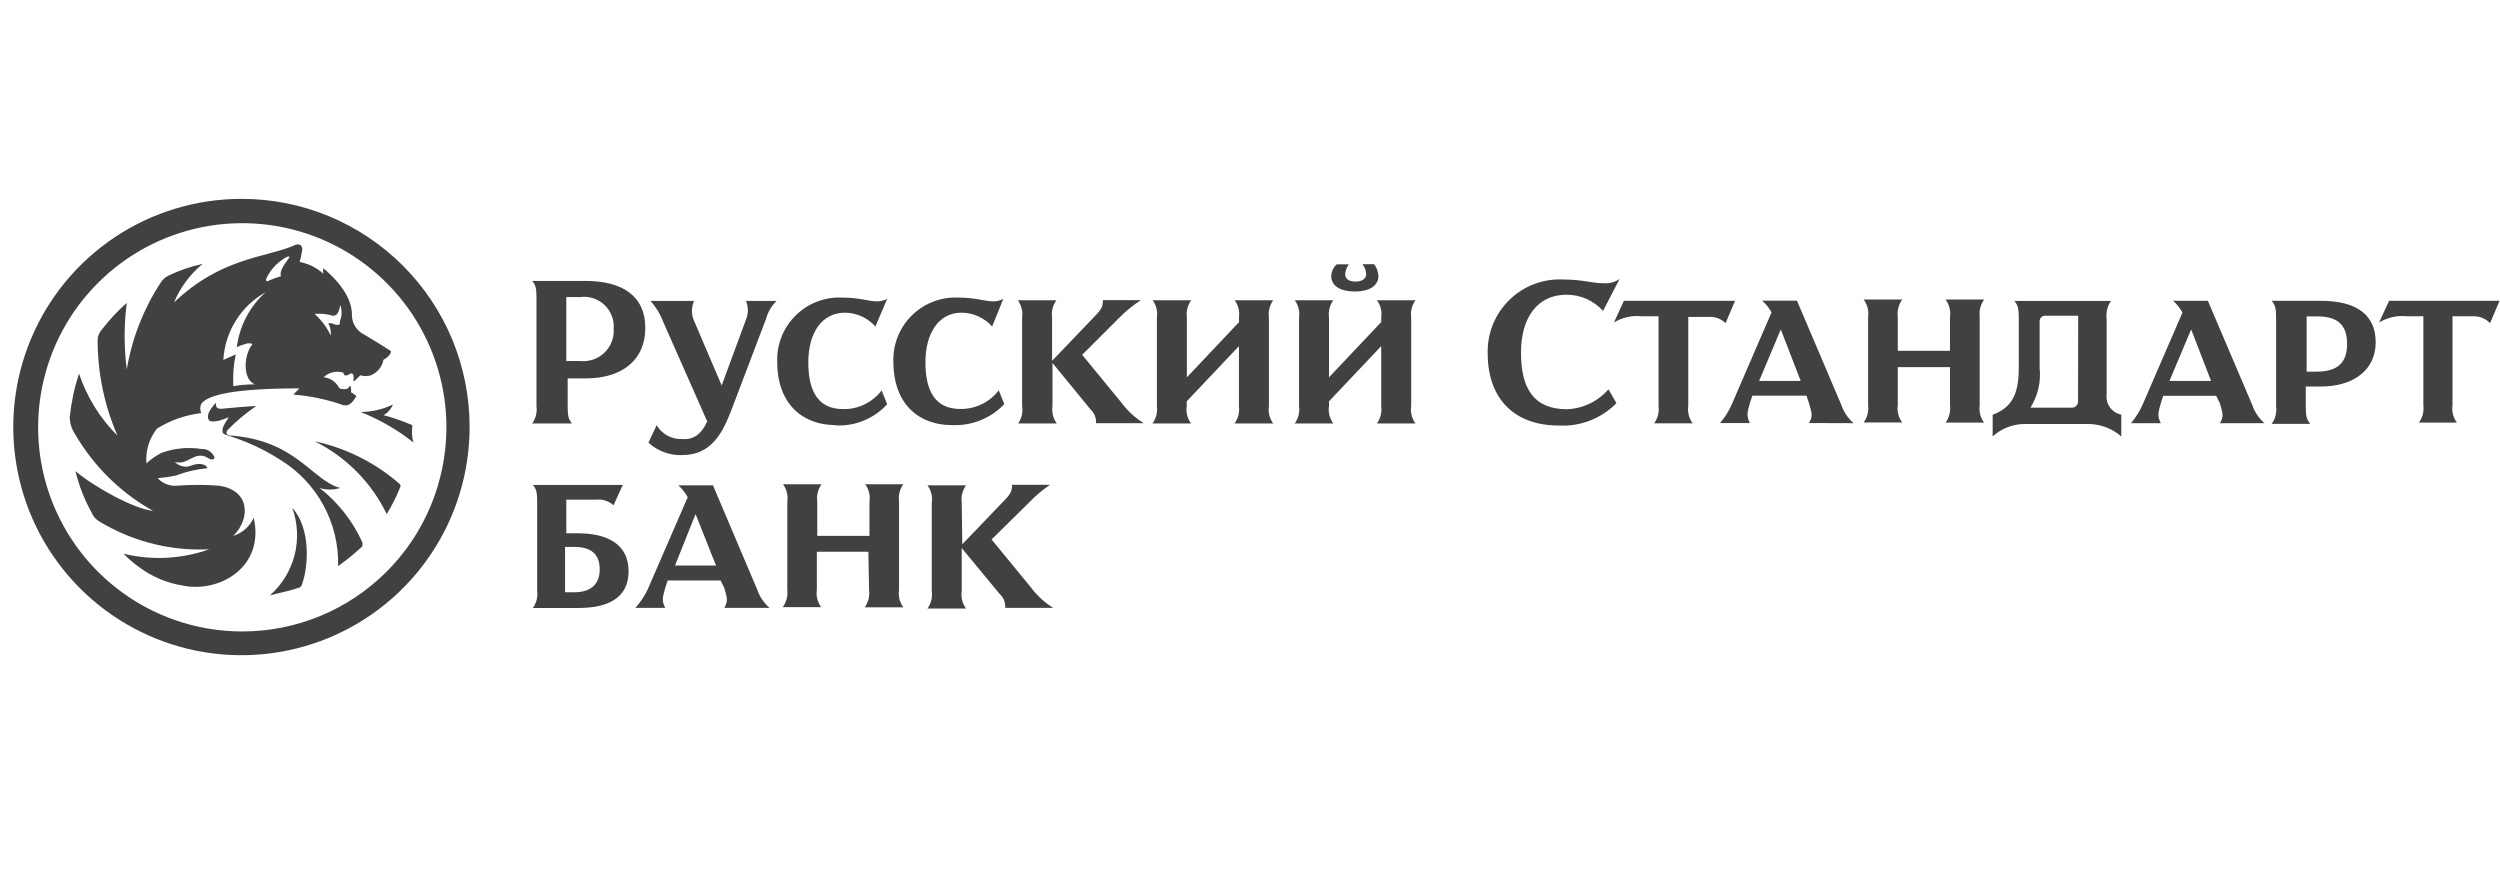 <svg width="88" height="31" viewBox="0 0 88 31" fill="none" xmlns="http://www.w3.org/2000/svg">
<path d="M20.595 9.888H18.733C18.864 10.039 18.884 10.175 18.884 10.501V14.293C18.913 14.509 18.859 14.728 18.733 14.905H20.133C20.002 14.75 19.982 14.623 19.982 14.293V13.32H20.614C21.908 13.32 22.715 12.664 22.715 11.546C22.715 10.428 21.927 9.888 20.595 9.888V9.888ZM20.42 12.708H19.934V10.457H20.42C20.574 10.436 20.731 10.45 20.879 10.498C21.027 10.545 21.163 10.625 21.276 10.732C21.389 10.839 21.477 10.969 21.533 11.114C21.59 11.259 21.613 11.415 21.601 11.57C21.612 11.726 21.589 11.883 21.532 12.029C21.476 12.175 21.389 12.306 21.276 12.415C21.164 12.523 21.029 12.606 20.881 12.656C20.733 12.707 20.575 12.725 20.42 12.708V12.708ZM24.883 14.808L23.337 11.312C23.237 11.048 23.088 10.804 22.899 10.593H24.431C24.382 10.703 24.357 10.822 24.357 10.943C24.357 11.064 24.382 11.183 24.431 11.293L25.403 13.568L26.259 11.249C26.302 11.145 26.324 11.034 26.324 10.921C26.324 10.809 26.302 10.697 26.259 10.593H27.334C27.157 10.767 27.029 10.985 26.964 11.225L25.758 14.4C25.433 15.255 25.034 16.019 24.008 16.019C23.572 16.035 23.147 15.877 22.826 15.581L23.113 14.969C23.205 15.122 23.337 15.248 23.494 15.334C23.652 15.419 23.829 15.461 24.008 15.455C24.421 15.489 24.708 15.265 24.902 14.813L24.883 14.808V14.808ZM29.414 14.964C28.277 14.964 27.358 14.244 27.358 12.732C27.348 12.428 27.401 12.125 27.515 11.842C27.629 11.56 27.801 11.304 28.019 11.092C28.237 10.88 28.497 10.715 28.783 10.609C29.068 10.503 29.373 10.458 29.677 10.476C30.246 10.476 30.576 10.607 30.858 10.607C30.987 10.612 31.115 10.582 31.228 10.52L30.815 11.492C30.68 11.342 30.515 11.22 30.331 11.137C30.147 11.053 29.947 11.009 29.745 11.006C28.938 11.006 28.452 11.706 28.452 12.757C28.452 13.807 28.826 14.4 29.677 14.4C29.939 14.405 30.198 14.348 30.433 14.234C30.669 14.12 30.875 13.952 31.033 13.743L31.228 14.23C30.999 14.481 30.717 14.678 30.402 14.806C30.088 14.935 29.749 14.992 29.41 14.973L29.414 14.964V14.964ZM33.503 14.964C32.365 14.964 31.447 14.244 31.447 12.732C31.437 12.428 31.49 12.125 31.604 11.842C31.718 11.56 31.89 11.304 32.108 11.092C32.326 10.88 32.586 10.715 32.872 10.609C33.157 10.503 33.462 10.458 33.766 10.476C34.335 10.476 34.665 10.607 34.947 10.607C35.076 10.612 35.204 10.582 35.317 10.52L34.923 11.492C34.788 11.342 34.623 11.22 34.439 11.137C34.255 11.053 34.056 11.009 33.853 11.006C33.061 11.001 32.575 11.706 32.575 12.752C32.575 13.797 32.944 14.395 33.8 14.395C34.062 14.4 34.321 14.343 34.556 14.229C34.792 14.115 34.998 13.947 35.156 13.739L35.351 14.225C35.12 14.469 34.839 14.661 34.528 14.788C34.217 14.915 33.883 14.975 33.547 14.964H33.503V14.964ZM37.047 12.688L38.535 11.133C38.798 10.87 38.822 10.758 38.822 10.564H40.159C39.878 10.748 39.617 10.961 39.381 11.201L38.093 12.489L39.493 14.196C39.703 14.475 39.963 14.713 40.261 14.896H38.579C38.586 14.805 38.572 14.714 38.538 14.63C38.504 14.546 38.452 14.47 38.385 14.409L37.047 12.776V14.293C37.015 14.509 37.069 14.729 37.198 14.905H35.842C35.963 14.726 36.012 14.507 35.978 14.293V11.181C36.011 10.965 35.956 10.745 35.827 10.569H37.184C37.057 10.746 37.003 10.965 37.033 11.181V12.688H37.047V12.688ZM43.611 11.181C43.644 10.965 43.59 10.745 43.46 10.569H44.817C44.69 10.746 44.636 10.965 44.666 11.181V14.293C44.633 14.509 44.688 14.729 44.817 14.905H43.456C43.584 14.729 43.639 14.509 43.611 14.293V12.183L41.773 14.127V14.293C41.74 14.509 41.795 14.729 41.924 14.905H40.568C40.696 14.729 40.751 14.509 40.723 14.293V11.181C40.756 10.965 40.702 10.745 40.572 10.569H41.929C41.802 10.746 41.748 10.965 41.778 11.181V13.282L43.616 11.337L43.611 11.181V11.181ZM48.619 11.181C48.651 10.965 48.597 10.745 48.468 10.569H49.825C49.698 10.746 49.644 10.965 49.674 11.181V14.293C49.641 14.509 49.695 14.729 49.825 14.905H48.468C48.594 14.728 48.648 14.509 48.619 14.293V12.183L46.781 14.127V14.293C46.748 14.509 46.802 14.729 46.932 14.905H45.575C45.702 14.728 45.756 14.509 45.726 14.293V11.181C45.758 10.965 45.705 10.745 45.575 10.569H46.932C46.805 10.746 46.751 10.965 46.781 11.181V13.282L48.619 11.337V11.181V11.181ZM47.481 9.3C47.406 9.402 47.361 9.523 47.35 9.65C47.35 9.781 47.437 9.912 47.719 9.912C48.001 9.912 48.089 9.762 48.089 9.65C48.085 9.522 48.039 9.399 47.958 9.3H48.371C48.459 9.42 48.511 9.564 48.522 9.713C48.522 10.063 48.191 10.262 47.69 10.262C47.189 10.262 46.859 10.068 46.859 9.718C46.862 9.639 46.88 9.562 46.914 9.491C46.947 9.42 46.994 9.357 47.053 9.305H47.471L47.481 9.3V9.3ZM56.427 10.943C56.264 10.763 56.065 10.619 55.843 10.521C55.621 10.423 55.381 10.373 55.139 10.374C54.132 10.374 53.539 11.162 53.539 12.411C53.539 13.661 53.977 14.405 55.158 14.405C55.436 14.394 55.709 14.326 55.96 14.206C56.211 14.085 56.434 13.915 56.617 13.704L56.899 14.191C56.635 14.46 56.317 14.669 55.965 14.805C55.614 14.941 55.237 15 54.861 14.978C53.33 14.978 52.367 14.059 52.367 12.441C52.358 12.09 52.42 11.742 52.552 11.417C52.683 11.093 52.881 10.799 53.132 10.555C53.383 10.31 53.681 10.12 54.009 9.997C54.337 9.874 54.687 9.82 55.036 9.839C55.737 9.839 56.009 9.971 56.461 9.971C56.656 9.983 56.849 9.93 57.01 9.82L56.427 10.943Z" fill="#414042"/>
<path d="M57.783 11.133C57.444 11.096 57.102 11.173 56.811 11.351L57.161 10.588H61.075L60.739 11.376C60.66 11.296 60.564 11.235 60.458 11.197C60.352 11.159 60.239 11.146 60.127 11.157H59.427V14.288C59.396 14.505 59.452 14.725 59.582 14.901H58.226C58.354 14.724 58.41 14.505 58.381 14.288V11.133H57.783V11.133ZM65.246 14.896C65.045 14.72 64.894 14.493 64.809 14.239L63.253 10.583H62.028C62.161 10.701 62.273 10.841 62.358 10.996L60.958 14.235C60.854 14.473 60.715 14.694 60.545 14.891H61.595C61.464 14.628 61.508 14.517 61.595 14.191L61.683 13.928H63.589L63.676 14.191C63.764 14.521 63.832 14.628 63.676 14.891L65.246 14.896V14.896ZM61.921 13.408L62.684 11.595L63.384 13.408H61.921ZM68.64 12.922H66.802V14.259C66.771 14.476 66.827 14.696 66.958 14.871H65.601C65.73 14.694 65.785 14.475 65.757 14.259V11.157C65.788 10.94 65.732 10.72 65.601 10.544H66.958C66.829 10.721 66.774 10.94 66.802 11.157V12.348H68.64V11.157C68.671 10.94 68.615 10.72 68.484 10.544H69.841C69.713 10.721 69.657 10.94 69.685 11.157V14.264C69.654 14.48 69.71 14.701 69.841 14.876H68.484C68.613 14.699 68.668 14.48 68.64 14.264V12.922V12.922ZM74.153 13.894V11.206C74.125 10.989 74.181 10.77 74.309 10.593H70.906C71.037 10.748 71.061 10.875 71.061 11.206V12.912C71.061 13.7 70.93 14.312 70.142 14.599V15.363C70.453 15.078 70.859 14.922 71.28 14.925H73.531C73.95 14.932 74.353 15.087 74.669 15.363V14.594C74.511 14.563 74.37 14.475 74.274 14.345C74.179 14.215 74.136 14.054 74.153 13.894ZM73.147 14.132C73.147 14.191 73.124 14.246 73.083 14.287C73.042 14.328 72.986 14.351 72.928 14.351H71.47C71.733 13.935 71.848 13.441 71.795 12.951V11.332C71.791 11.302 71.794 11.272 71.804 11.244C71.813 11.215 71.829 11.19 71.851 11.168C71.872 11.147 71.897 11.131 71.926 11.122C71.954 11.112 71.984 11.109 72.014 11.113H73.152L73.147 14.132V14.132ZM79.71 14.896C79.509 14.72 79.358 14.493 79.273 14.239L77.717 10.588H76.492C76.625 10.706 76.737 10.845 76.823 11.001L75.422 14.239C75.318 14.477 75.179 14.699 75.009 14.896H76.059C75.928 14.633 75.972 14.521 76.059 14.196L76.147 13.933H78.009L78.14 14.196C78.228 14.526 78.296 14.633 78.14 14.896H79.71V14.896ZM76.365 13.408L77.129 11.595L77.829 13.408H76.365ZM81.714 10.588H79.963C80.095 10.744 80.119 10.87 80.119 11.201V14.307C80.147 14.524 80.092 14.743 79.963 14.92H81.32C81.189 14.764 81.164 14.638 81.164 14.307V13.607H81.68C82.88 13.607 83.624 12.995 83.624 12.052C83.624 11.108 82.992 10.588 81.68 10.588H81.714V10.588ZM81.558 13.082H81.193V11.137H81.568C82.268 11.137 82.618 11.419 82.618 12.11C82.618 12.8 82.243 13.082 81.548 13.082H81.558V13.082ZM20.328 18.771H19.934V17.589H20.984C21.094 17.575 21.206 17.586 21.312 17.621C21.418 17.655 21.515 17.712 21.596 17.788L21.922 17.069H18.757C18.888 17.225 18.908 17.351 18.908 17.682V20.788C18.938 21.004 18.884 21.223 18.757 21.401H20.357C21.363 21.401 22.126 21.075 22.126 20.108C22.126 19.14 21.358 18.771 20.328 18.771V18.771ZM20.216 20.847H19.89V19.252H20.216C20.765 19.252 21.11 19.471 21.11 20.04C21.11 20.608 20.746 20.847 20.221 20.847H20.216V20.847ZM27.085 21.396C26.884 21.22 26.733 20.993 26.648 20.74L25.097 17.084H23.877C24.011 17.203 24.122 17.344 24.207 17.502L22.802 20.74C22.69 20.979 22.543 21.201 22.365 21.396H23.415C23.284 21.134 23.327 21.026 23.415 20.696L23.502 20.433H25.364L25.496 20.696C25.583 21.026 25.646 21.134 25.496 21.396H27.085ZM23.76 19.908L24.484 18.095L25.204 19.908H23.76ZM30.567 19.422H28.753V20.759C28.72 20.975 28.775 21.195 28.904 21.372H27.552C27.682 21.196 27.739 20.976 27.713 20.759V17.657C27.745 17.441 27.691 17.221 27.562 17.045H28.919C28.792 17.222 28.738 17.441 28.768 17.657V18.863H30.605V17.657C30.638 17.441 30.584 17.221 30.455 17.045H31.797C31.67 17.222 31.616 17.441 31.646 17.657V20.764C31.613 20.98 31.667 21.2 31.797 21.377H30.44C30.567 21.199 30.62 20.98 30.591 20.764L30.567 19.422ZM33.848 19.184L35.336 17.633C35.599 17.37 35.623 17.259 35.623 17.064H36.96C36.691 17.248 36.442 17.46 36.216 17.696L34.903 18.989L36.304 20.696C36.513 20.976 36.774 21.213 37.072 21.396H35.385C35.391 21.306 35.377 21.215 35.344 21.131C35.31 21.046 35.258 20.971 35.19 20.91L33.853 19.291V20.808C33.821 21.024 33.875 21.244 34.004 21.42H32.648C32.774 21.243 32.828 21.024 32.798 20.808V17.696C32.831 17.48 32.777 17.26 32.648 17.084H34.004C33.878 17.261 33.824 17.48 33.853 17.696L33.873 19.189L33.848 19.184V19.184ZM84.718 11.133C84.379 11.096 84.037 11.173 83.746 11.351L84.096 10.588H87.985L87.65 11.376C87.57 11.292 87.473 11.227 87.365 11.185C87.258 11.143 87.143 11.125 87.028 11.133H86.328V14.264C86.296 14.48 86.352 14.701 86.483 14.876H85.146C85.274 14.699 85.33 14.48 85.302 14.264V11.133H84.718ZM8.518 7C6.929 6.996 5.374 7.464 4.05 8.344C2.727 9.224 1.695 10.477 1.084 11.945C0.473 13.412 0.311 15.027 0.619 16.587C0.926 18.146 1.69 19.579 2.812 20.704C3.935 21.829 5.366 22.596 6.924 22.908C8.483 23.219 10.099 23.061 11.568 22.454C13.036 21.847 14.292 20.817 15.175 19.496C16.059 18.175 16.53 16.621 16.53 15.032C16.532 13.978 16.325 12.935 15.924 11.961C15.521 10.987 14.932 10.102 14.188 9.357C13.444 8.611 12.56 8.019 11.587 7.614C10.614 7.21 9.571 7.001 8.518 7ZM8.518 22.227C7.097 22.226 5.708 21.802 4.527 21.011C3.347 20.22 2.427 19.096 1.885 17.782C1.343 16.469 1.203 15.024 1.482 13.63C1.761 12.237 2.447 10.957 3.453 9.954C4.46 8.95 5.741 8.267 7.135 7.992C8.53 7.717 9.974 7.861 11.287 8.406C12.599 8.952 13.72 9.875 14.508 11.057C15.296 12.24 15.716 13.63 15.714 15.051C15.712 15.995 15.525 16.929 15.163 17.8C14.801 18.672 14.27 19.463 13.602 20.13C12.934 20.796 12.141 21.324 11.269 21.684C10.396 22.044 9.462 22.229 8.518 22.227V22.227Z" fill="#414042"/>
<path d="M10.288 17.876C10.944 18.596 10.857 19.933 10.638 20.545C10.633 20.572 10.623 20.598 10.608 20.62C10.593 20.643 10.573 20.662 10.55 20.677C10.176 20.808 9.719 20.895 9.5 20.959C9.926 20.583 10.229 20.088 10.369 19.539C10.51 18.989 10.481 18.41 10.288 17.876ZM14.051 17.02C13.2 16.282 12.176 15.771 11.075 15.533C12.181 16.082 13.074 16.983 13.613 18.095C13.803 17.785 13.965 17.46 14.099 17.122C14.099 17.084 14.099 17.064 14.051 17.02ZM14.508 15.051C14.518 15.023 14.518 14.992 14.508 14.964C14.181 14.823 13.845 14.706 13.501 14.614C13.651 14.53 13.767 14.398 13.832 14.239C13.477 14.41 13.088 14.5 12.694 14.502C13.363 14.767 13.989 15.129 14.552 15.576C14.505 15.405 14.49 15.228 14.508 15.051V15.051Z" fill="#414042"/>
<path d="M11.25 17.176C11.484 17.252 11.736 17.252 11.97 17.176C10.998 16.913 10.438 15.537 8.207 15.338C8.119 15.338 7.881 15.338 8.008 15.139C8.315 14.824 8.654 14.54 9.019 14.293C8.863 14.293 8.1 14.356 7.881 14.38C7.662 14.405 7.599 14.38 7.599 14.181C7.599 14.181 7.162 14.599 7.38 14.818C7.466 14.842 7.557 14.842 7.643 14.818C7.73 14.818 7.925 14.73 8.061 14.687C7.972 14.801 7.898 14.927 7.842 15.061C7.842 15.192 7.779 15.26 7.998 15.324C8.659 15.523 9.289 15.814 9.87 16.189C10.507 16.579 11.03 17.13 11.386 17.786C11.743 18.443 11.921 19.181 11.902 19.928C12.202 19.713 12.488 19.479 12.758 19.228V19.096C12.418 18.344 11.9 17.685 11.25 17.176V17.176Z" fill="#414042"/>
<path d="M13.745 12.348C13.613 12.261 12.976 11.862 12.826 11.779C12.693 11.717 12.582 11.618 12.504 11.493C12.426 11.369 12.386 11.226 12.388 11.079C12.388 10.666 12.169 10.107 11.382 9.441C11.37 9.505 11.37 9.571 11.382 9.635C11.148 9.423 10.86 9.28 10.55 9.222C10.55 9.222 10.614 8.959 10.638 8.809C10.662 8.658 10.55 8.522 10.307 8.658C9.335 9.071 7.769 9.071 6.126 10.646C6.345 10.118 6.69 9.652 7.132 9.29C6.716 9.38 6.311 9.518 5.927 9.703C5.809 9.761 5.711 9.853 5.645 9.966C5.045 10.886 4.643 11.921 4.463 13.004C4.361 12.227 4.361 11.439 4.463 10.661C4.141 10.944 3.848 11.258 3.588 11.599C3.485 11.712 3.431 11.86 3.437 12.013C3.442 13.157 3.68 14.289 4.137 15.338C3.521 14.724 3.057 13.975 2.781 13.15C2.618 13.648 2.509 14.161 2.455 14.682C2.458 14.901 2.526 15.114 2.65 15.294C3.306 16.419 4.251 17.347 5.387 17.983C4.731 17.92 3.33 17.152 2.655 16.583C2.78 17.092 2.971 17.582 3.223 18.041C3.311 18.241 3.418 18.323 3.71 18.479C4.824 19.101 6.091 19.398 7.366 19.335C6.396 19.68 5.347 19.734 4.347 19.49C4.521 19.669 4.712 19.831 4.915 19.976C5.364 20.308 5.886 20.526 6.437 20.613C7.73 20.876 9.325 19.957 8.931 18.226C8.862 18.376 8.762 18.511 8.639 18.62C8.515 18.73 8.369 18.813 8.212 18.863C8.849 18.226 8.781 17.22 7.667 17.093C7.201 17.06 6.733 17.06 6.267 17.093C6.135 17.11 6.001 17.095 5.875 17.049C5.75 17.004 5.638 16.929 5.547 16.831C5.76 16.815 5.971 16.785 6.179 16.743C6.538 16.605 6.915 16.516 7.298 16.481C7.298 16.418 7.142 16.218 6.641 16.418C6.554 16.434 6.463 16.429 6.378 16.401C6.294 16.374 6.217 16.326 6.155 16.262C6.641 16.393 6.855 15.824 7.337 16.131C7.424 16.194 7.599 16.194 7.536 16.067C7.498 15.985 7.436 15.915 7.358 15.868C7.28 15.822 7.189 15.8 7.098 15.805C6.628 15.73 6.146 15.776 5.698 15.936C5.499 16.033 5.315 16.159 5.154 16.311C5.119 15.869 5.252 15.431 5.528 15.085C6 14.792 6.532 14.606 7.084 14.541C7.061 14.49 7.049 14.434 7.049 14.378C7.049 14.322 7.061 14.266 7.084 14.215C7.239 14.016 7.721 13.671 10.541 13.671L10.322 13.889C10.925 13.936 11.521 14.062 12.091 14.264C12.155 14.264 12.31 14.327 12.51 14.001C12.573 13.914 12.51 13.914 12.354 13.807C12.362 13.755 12.362 13.703 12.354 13.651C12.354 13.563 12.291 13.588 12.267 13.651C12.242 13.714 11.985 13.714 11.936 13.651C11.883 13.548 11.806 13.46 11.711 13.395C11.616 13.33 11.506 13.289 11.391 13.277C11.483 13.19 11.597 13.129 11.72 13.102C11.843 13.074 11.972 13.081 12.091 13.121C12.091 13.121 12.091 13.252 12.223 13.209C12.354 13.165 12.378 13.077 12.441 13.209C12.452 13.26 12.452 13.313 12.441 13.364C12.441 13.427 12.441 13.452 12.529 13.364L12.685 13.209C12.806 13.25 12.938 13.25 13.059 13.209C13.171 13.161 13.27 13.087 13.347 12.992C13.423 12.897 13.475 12.784 13.497 12.664C13.681 12.577 13.813 12.382 13.745 12.348V12.348ZM8.338 12.217C8.459 12.163 8.584 12.119 8.712 12.085C8.844 12.085 8.931 12.085 8.844 12.173C8.562 12.586 8.562 13.374 8.975 13.53C8.719 13.528 8.464 13.549 8.212 13.593C8.192 13.218 8.221 12.842 8.299 12.475L7.862 12.669C7.889 12.179 8.04 11.703 8.3 11.287C8.56 10.87 8.921 10.526 9.349 10.287C8.792 10.784 8.433 11.466 8.338 12.207V12.217V12.217ZM10.152 9.11C10.064 9.241 9.821 9.523 9.889 9.723C9.747 9.765 9.607 9.816 9.471 9.873C9.383 9.941 9.34 9.873 9.383 9.786C9.524 9.496 9.745 9.253 10.02 9.086C10.21 8.969 10.21 9.057 10.156 9.1L10.152 9.11ZM11.965 11.298C11.965 11.429 11.965 11.454 11.809 11.429C11.75 11.4 11.686 11.381 11.62 11.376H11.557C11.628 11.51 11.659 11.662 11.644 11.813C11.507 11.524 11.313 11.264 11.075 11.05C11.29 11.03 11.506 11.052 11.712 11.113C11.8 11.113 11.912 11.113 11.975 10.739C12.042 10.916 12.041 11.112 11.97 11.288L11.965 11.298V11.298Z" fill="#414042"/>
</svg>
